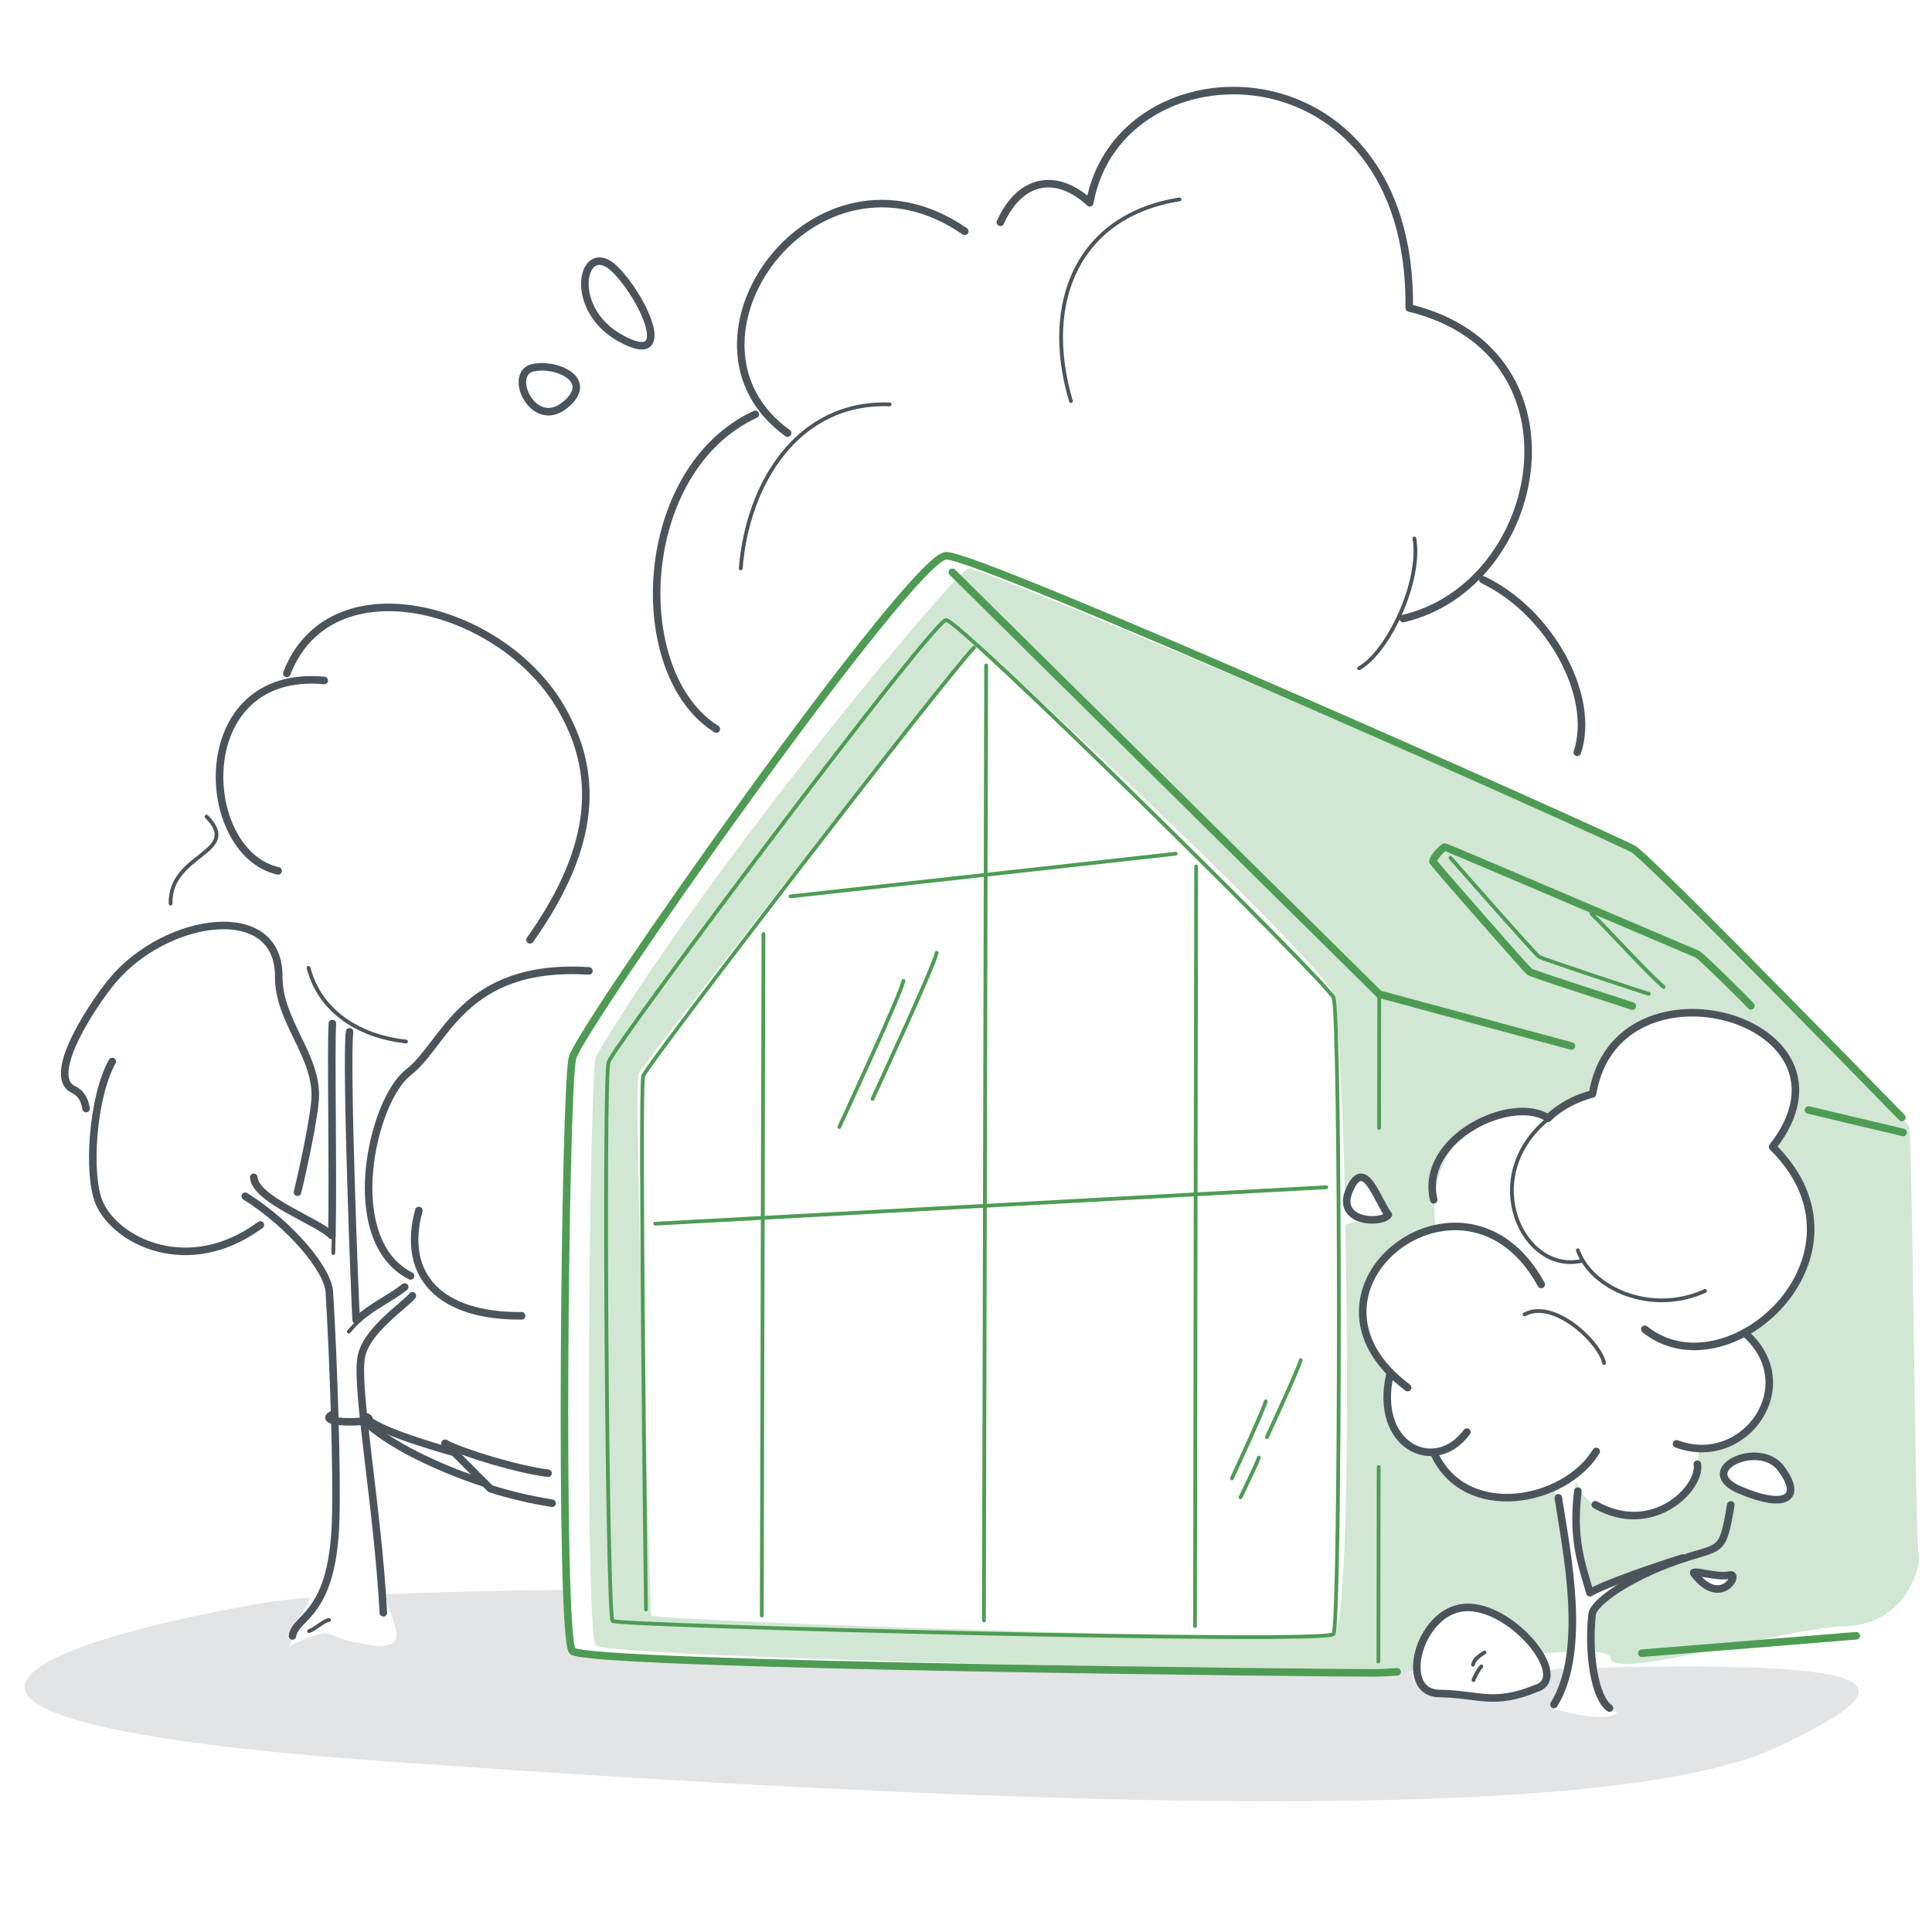 <?xml version="1.0" encoding="UTF-8"?><svg xmlns="http://www.w3.org/2000/svg" width="512" height="512" viewBox="0 0 512 512"><defs><style>.ac,.ad,.ae,.af{fill:none;stroke-linecap:round;stroke-linejoin:round;}.ac,.ae{stroke:#4e9c54;}.ag{fill:#4c545b;opacity:.16;}.ad,.af{stroke:#4c545b;}.ah{fill:#ff005c;opacity:0;}.ae,.af{stroke-width:2px;}.ai{fill:#4e9c54;opacity:.25;}</style></defs><g id="a"/><g id="b"/><g id="c"/><g id="d"/><g id="e"/><g id="f"/><g id="g"/><g id="h"/><g id="i"/><g id="j"/><g id="k"/><g id="l"/><g id="m"/><g id="n"/><g id="o"/><g id="p"><rect id="q" class="ah" width="512" height="512"/><path id="r" class="ag" d="M67.38,425.2c3.93-.71,8.63-1.3,14.08-1.79,2.83-.26-7.79,11-4.56,10.8,1.08-.07-.91,3.42-.11,2.28,.74-1.06,8.42-4.03,9.8-3.65,1.38,.39,4.5,1.76,5.92,2.05,4.09,.84,8.5,2.05,11.39,.68,3.93-1.86-3.51-13.03-1.59-13.1,12.56-.44,30.93-1.1,47.6-1.09-.73,2.64,.59,14.1,2.94,17.47,56.86,.72,138.28,6.58,211.86,4.49,3.09-.09,6.25-.17,9.47-.26,.91,6.42,9.29,6.69,14.28,6.58,6.65-.16,24.67,2.38,21.87-7.06,1.63-.04,1.95-.4,3.57-.44,1.6-.03-3.34,10.95-1.75,10.92,.96-.02,13.61,3.9,16.41,.76-4.71-2.28-5.63-11.87-4.94-11.89,83.39-1.95,80.39,5.36,47.39,21.05-47.39,22.54-220.24,14.31-367.2,3.9-149.18-10.57-97.79-30.66-36.41-41.7Z"/><g id="s"><path id="t" class="ai" d="M508.44,411.53c-.91-3.65-1.59-109.59-2.51-112.86-.91-3.27-64.94-68.96-73.09-73.65-8.15-4.69-173.07-75.07-176.26-74.39s-69.6,79.91-98.66,129.35c-1.76,3-3.03,151.63-.08,156,2.5,3.71,209.79,7.23,214.33,7.15,.53,0,1.69-.15,3.31-.37,3.07-20.29,18.64-22.04,32.07-4.41,2.77-.28,5.42-.51,7.82-.63,1.69-11.98-1.14-37.19-3.57-43.6-9.55,5.57-27.48,3.33-31.65-8.71-10.41-1.52-15.42-7.51-12.03-21.99-11.22-12.64-11.43-29.27,12.26-38.4-2.56-22.18,12.84-32.42,30.28-29.7,1.16-.59,6.94-4.39,11.37-5.41,2.56-15.83,16.83-22.44,27.09-21.51,31.66,2.87,29.47,23.98,20.82,35.74,17.08,16.64,10.7,36.09-7.22,49.42,13.66,13.4,2.19,29.42-12.54,31.09-.31,17.78-27.18,23.1-32.51,7.91-2.4,9.98,1.22,20.73,3.98,28.84,.75,.8,14.16-5.14,13.34-3.85-.82,1.29-10.18,7.36-12.4,8.75-2.22,1.39-.13,7.36,.17,11.44,2.5,.23,4.02,.8,4.1,1.81,.46,5.9,46.25-8.18,62.2-8.61,15.95-.43,20.28-15.75,19.37-19.39Zm-151.91-86.52c.98,48,.54,106.61-3.16,108.03-6.1,2.34-176.23-3.34-180.79-4.91,0,0-4.86-140.4-3.34-143.59,1.52-3.19,87.04-112.82,89.77-112.92,2.73-.1,90.99,82.77,94.33,91.84,1.15,3.12,2.38,26.2,3.06,52.13,3.13-5.12,5.7-8.48,11.52,6.33,.67,1.71-11.43,1.22-11.39,3.09Zm98.65,96.37c-3.36-1.08-5.92-3.41-6.21-4.44-.29-1.04,9.51-.51,10.03,.28,.51,.8-.46,5.23-3.82,4.15Zm19.34-25.65c-.26,2.28-18.11,1.06-17.27-6,.24-2.06,6.68-5.62,11.16-3.11,4.48,2.51,6.37,6.84,6.11,9.11Z"/><path class="ae" d="M504,296.13s-66.61-68.41-71.15-71.11c-4.53-2.7-172.98-77.91-182.11-77.74s-97.02,125.08-99.04,133.12-3.52,153.26,0,157.13,204.2,5.88,213,5.81c.87,0,2.79-.11,5.56-.28"/><path class="ae" d="M491.93,433.49s-27.41,2.26-56.84,4.62"/><polyline class="ae" points="416.45 277.21 365.51 263.47 252.38 151.66"/><line class="ae" x1="504.34" y1="300.11" x2="479.26" y2="294.16"/><path class="ac" d="M353.38,264.36c1.93,4.18,1.89,165.96,0,168.68-1.89,2.73-189.6-2.16-191.04-3.46-1.44-1.3-2.46-143.71-1.06-148.12,1.39-4.41,85.91-117.12,89.46-117.15s100.71,95.86,102.64,100.04Z"/><path class="ac" d="M171.19,426.52s-1.76-138.31-.73-141.39c1.03-3.08,79.14-104.54,87.66-113.5"/><line class="ac" x1="173.64" y1="324.29" x2="351.49" y2="314.63"/><line class="ac" x1="316.99" y1="229.63" x2="316.69" y2="430.92"/><line class="ac" x1="260.75" y1="429.46" x2="261.34" y2="176.33"/><line class="ac" x1="202.32" y1="247.54" x2="201.88" y2="428.14"/><line class="ac" x1="209.51" y1="237.55" x2="311.56" y2="226.25"/><line class="ac" x1="365.36" y1="388.79" x2="365.29" y2="440.32"/><line class="ac" x1="365.51" y1="263.47" x2="365.47" y2="298.93"/><path class="ae" d="M432.57,266.62c-1.59-.61-26.32-8.43-27.23-9.11-.91-.68-24.89-28.1-25.58-29.16-.15-.91,2.68-3.87,3.13-3.87s66.23,28.12,66.99,28.42,13.52,12.84,14.13,13.67"/><path class="ac" d="M384.38,227.32c2.68,3.02,22.29,25.39,23.49,26.24,.7,.5,27.87,9.51,29.09,9.82"/><path class="ac" d="M421.75,242.13c4.27,4.04,14.35,15.32,19.14,19.42"/><path class="ac" d="M239.43,259.94c-.91,3.95-15.34,35.09-17.01,38.73"/><path class="ac" d="M248.24,252.49c-.91,3.95-15.34,35.09-17.01,38.73"/><path class="ac" d="M335.43,371.38c-.48,2.08-8.08,18.48-8.96,20.4"/><path class="ac" d="M344.7,360.44c-.48,2.08-8.08,18.48-8.96,20.4"/><path class="ac" d="M333.61,386.27c-.26,1.07-4.38,9.54-4.86,10.53"/></g><g id="u"><path class="af" d="M407.63,447.25c8.25-3.42-7.43-22.2-19.55-21.24s-17.71,22.59-6.71,22.78c11,.19,14.34,3.39,26.26-1.54Z"/><path class="af" d="M445.9,412.9c-9.29,2.9-21.21,7.17-24.56,9.19-2.2-7.76-4.73-14.04-3.19-26.92"/><path class="af" d="M426.52,452.66c-3.96-2.75-5.71-14.73-4.6-24.81,.36-3.32,10.26-9.96,22.28-14.17,12.15-4.26,12.19-1.42,14.48-14.86"/><path class="af" d="M412.98,396.93c2.13,14.18,7.74,40.35-1.16,54.77"/><path class="af" d="M367.93,321.93c-2.93-3.77-6.28-15.57-10.26-6.72-3.98,8.85,8.51,9.26,10.26,6.72Z"/><path class="af" d="M461.13,394.88c12.38,5.26,16.67,1.96,10.81-5.78s-23.19,.52-10.81,5.78Z"/><g><path class="af" d="M408.44,340.39c-20.23-37.17-70.01,1.5-35.39,27.34"/><path class="af" d="M379.95,317.95c-3.86-16.57,21.06-27.93,30.27-21.62"/><path class="af" d="M410.22,296.33c2.99-2.85,6.9-5.13,11.82-6.44,6.39-38.78,74.03-19.61,47.72,14.05,29.12,28.68-11.9,65.93-33.87,48.34"/><path class="ad" d="M419.08,334.16c-15.5,3.48-27.56-21.98-9.03-37.45"/><path class="ad" d="M451.86,342.11c-14.35,6.53-30.15-.68-33.72-10.78"/><path class="af" d="M462.34,353.2c15.91,13.84-.03,36.21-18.05,29.43"/><path class="af" d="M449.82,388.03c1.04,6.33-11.86,19.4-27.05,10.74"/><path class="af" d="M423.01,384.64c-8.31,13.65-34.81,18.72-43.06,.31"/><path class="af" d="M388.73,379.51c-8.32,11.37-24.72,3.94-20.39-15.26"/><path class="ad" d="M425.1,361.21c-1.12-5.45-13.25-17.08-21.08-12.88"/></g><path class="ad" d="M393.41,437.91c-.98,.73-2.64,1.46-3.04,3.25"/><path class="ad" d="M392.58,441.62c-.44,.32-2.04,3.06-2.07,3.62"/><path class="af" d="M448.92,417c-.93-1.22,6.32,1.2,9.4,.4,3.08-.8-2.22,9-9.4-.4Z"/></g><g id="v"><g><path class="af" d="M76.01,178.46c11.45-29.73,56.47-17.99,72.35,8.59,10.35,17.33,10.06,36.71-7.9,62.01"/><path class="af" d="M73.7,230.8c-21.44-4.85-23.57-53.78,12.22-50.47"/><path class="ad" d="M45.21,239.46c-.34-13.4,19.09-13.36,9.54-23.05"/><path class="af" d="M22.81,293.77c-.36-2.27-1.29-4.05-3.36-5.05-7.56-3.64,5.44-22.99,10.42-28.92,14.17-16.88,44.14-21.37,44-.99-.08,11.59,9.78,20.46,9.69,31.52-.04,4.86-3.43,20.54-4.72,25.62"/><path class="af" d="M69,324.62c-19.02,13.99-38.25,4.37-42.69-5.83-3.22-7.4-1.84-28.12,3.45-37.48"/><path class="af" d="M108.79,338.13c-18.65-9.47-10.26-46.51-.56-53.94,9.71-7.43,14.21-28.98,47.83-26.89"/><path class="af" d="M138.23,348.7c-21.58,.22-31.93-10.57-27.24-27.9"/><path class="af" d="M77.5,433.55c.83-5.4,10.57-5.07,11.44-30.18,.45-13.02-.56-42.92-1.66-60.97-.36-5.94-10.26-17.84-22.28-25.38"/><path class="af" d="M109.27,343.41c-2.15,2.66-12.35,9.24-13.55,16.3-1.46,8.57,4.4,39.94,5.87,67.69"/><path class="af" d="M94.63,349.81c3.96-3.66,8.65-5.59,12.62-8.75"/><path class="ad" d="M92.45,352.89c.74-.92,2.35-2.59,3.16-3.34"/><path class="af" d="M92.64,273.45c-1.03,8.2,1.44,72.31,1.76,76.35"/><path class="af" d="M87.96,327.34c.36-18.42-.31-48.63,.12-56.09"/><path class="ad" d="M88.32,332.07c.04-1.19,.08-2.8,.12-4.77"/><path class="af" d="M67.24,312c.44,6.02,17.24,11.76,20.59,15.38"/></g><path class="ad" d="M87.19,429.31c-1.49,.22-3.69,2.42-5.29,2.97"/><path class="ad" d="M81.77,256.49c3.23,12.41,14.61,18.35,25.84,19.53"/><path class="af" d="M128.51,393.08c-9.66-3.1-23.47-9-30.99-15.66"/><path class="af" d="M120.65,384.99c-5.07-1.42-18.8-5.35-23.07-8.72"/><path class="af" d="M88.01,374.91c-5.07,2.56,14.3,2.34,8.77,.46"/><path class="af" d="M117.97,382.51c1.59,1.52,9.21,9.28,12.02,12.02,4.81,1.54,10.37,2.88,16.32,3.84"/><path class="af" d="M117.97,382.51c4.39,2.39,19.16,6.92,27.28,7.91"/></g><g id="w"><path class="af" d="M163.01,71.4c-8.61-8.59-13.15,10.22,1.46,18.26,14.62,8.04,6.14-10.69-1.46-18.26Z"/><path class="af" d="M141.08,97.5c-6.64,1.7,.32,16.66,8.66,9.83,8.34-6.82-2.8-11.34-8.66-9.83Z"/><path class="af" d="M418,199.38c4.99-14.98-7.34-37.29-24.99-45.73"/><path class="af" d="M371.87,163.92c37.52-8.73,49.67-70.64,1.6-82.31,.77-71.34-76.78-71.28-84.68-27.88-8.2-7.7-18.13-7.06-23.68,5.18"/><path class="ad" d="M283.81,106.29c-7.93-26.72,2.35-49.33,28.78-53.44"/><path class="ad" d="M196.3,150.63c1.76-22.32,14.98-44.34,39.46-43.46"/><path class="af" d="M255.67,61.3c-39.86-27.51-80.43,29.4-46.96,53.47"/><path class="af" d="M189.84,193.21c-23.49-14.68-21.44-68.71,10.32-83.41"/><path class="ad" d="M374.84,142.7c1.91,11.36-6.94,30.08-14.65,34.39"/></g></g><g id="x"/><g id="y"/><g id="a`"/><g id="aa"/><g id="ab"/></svg>